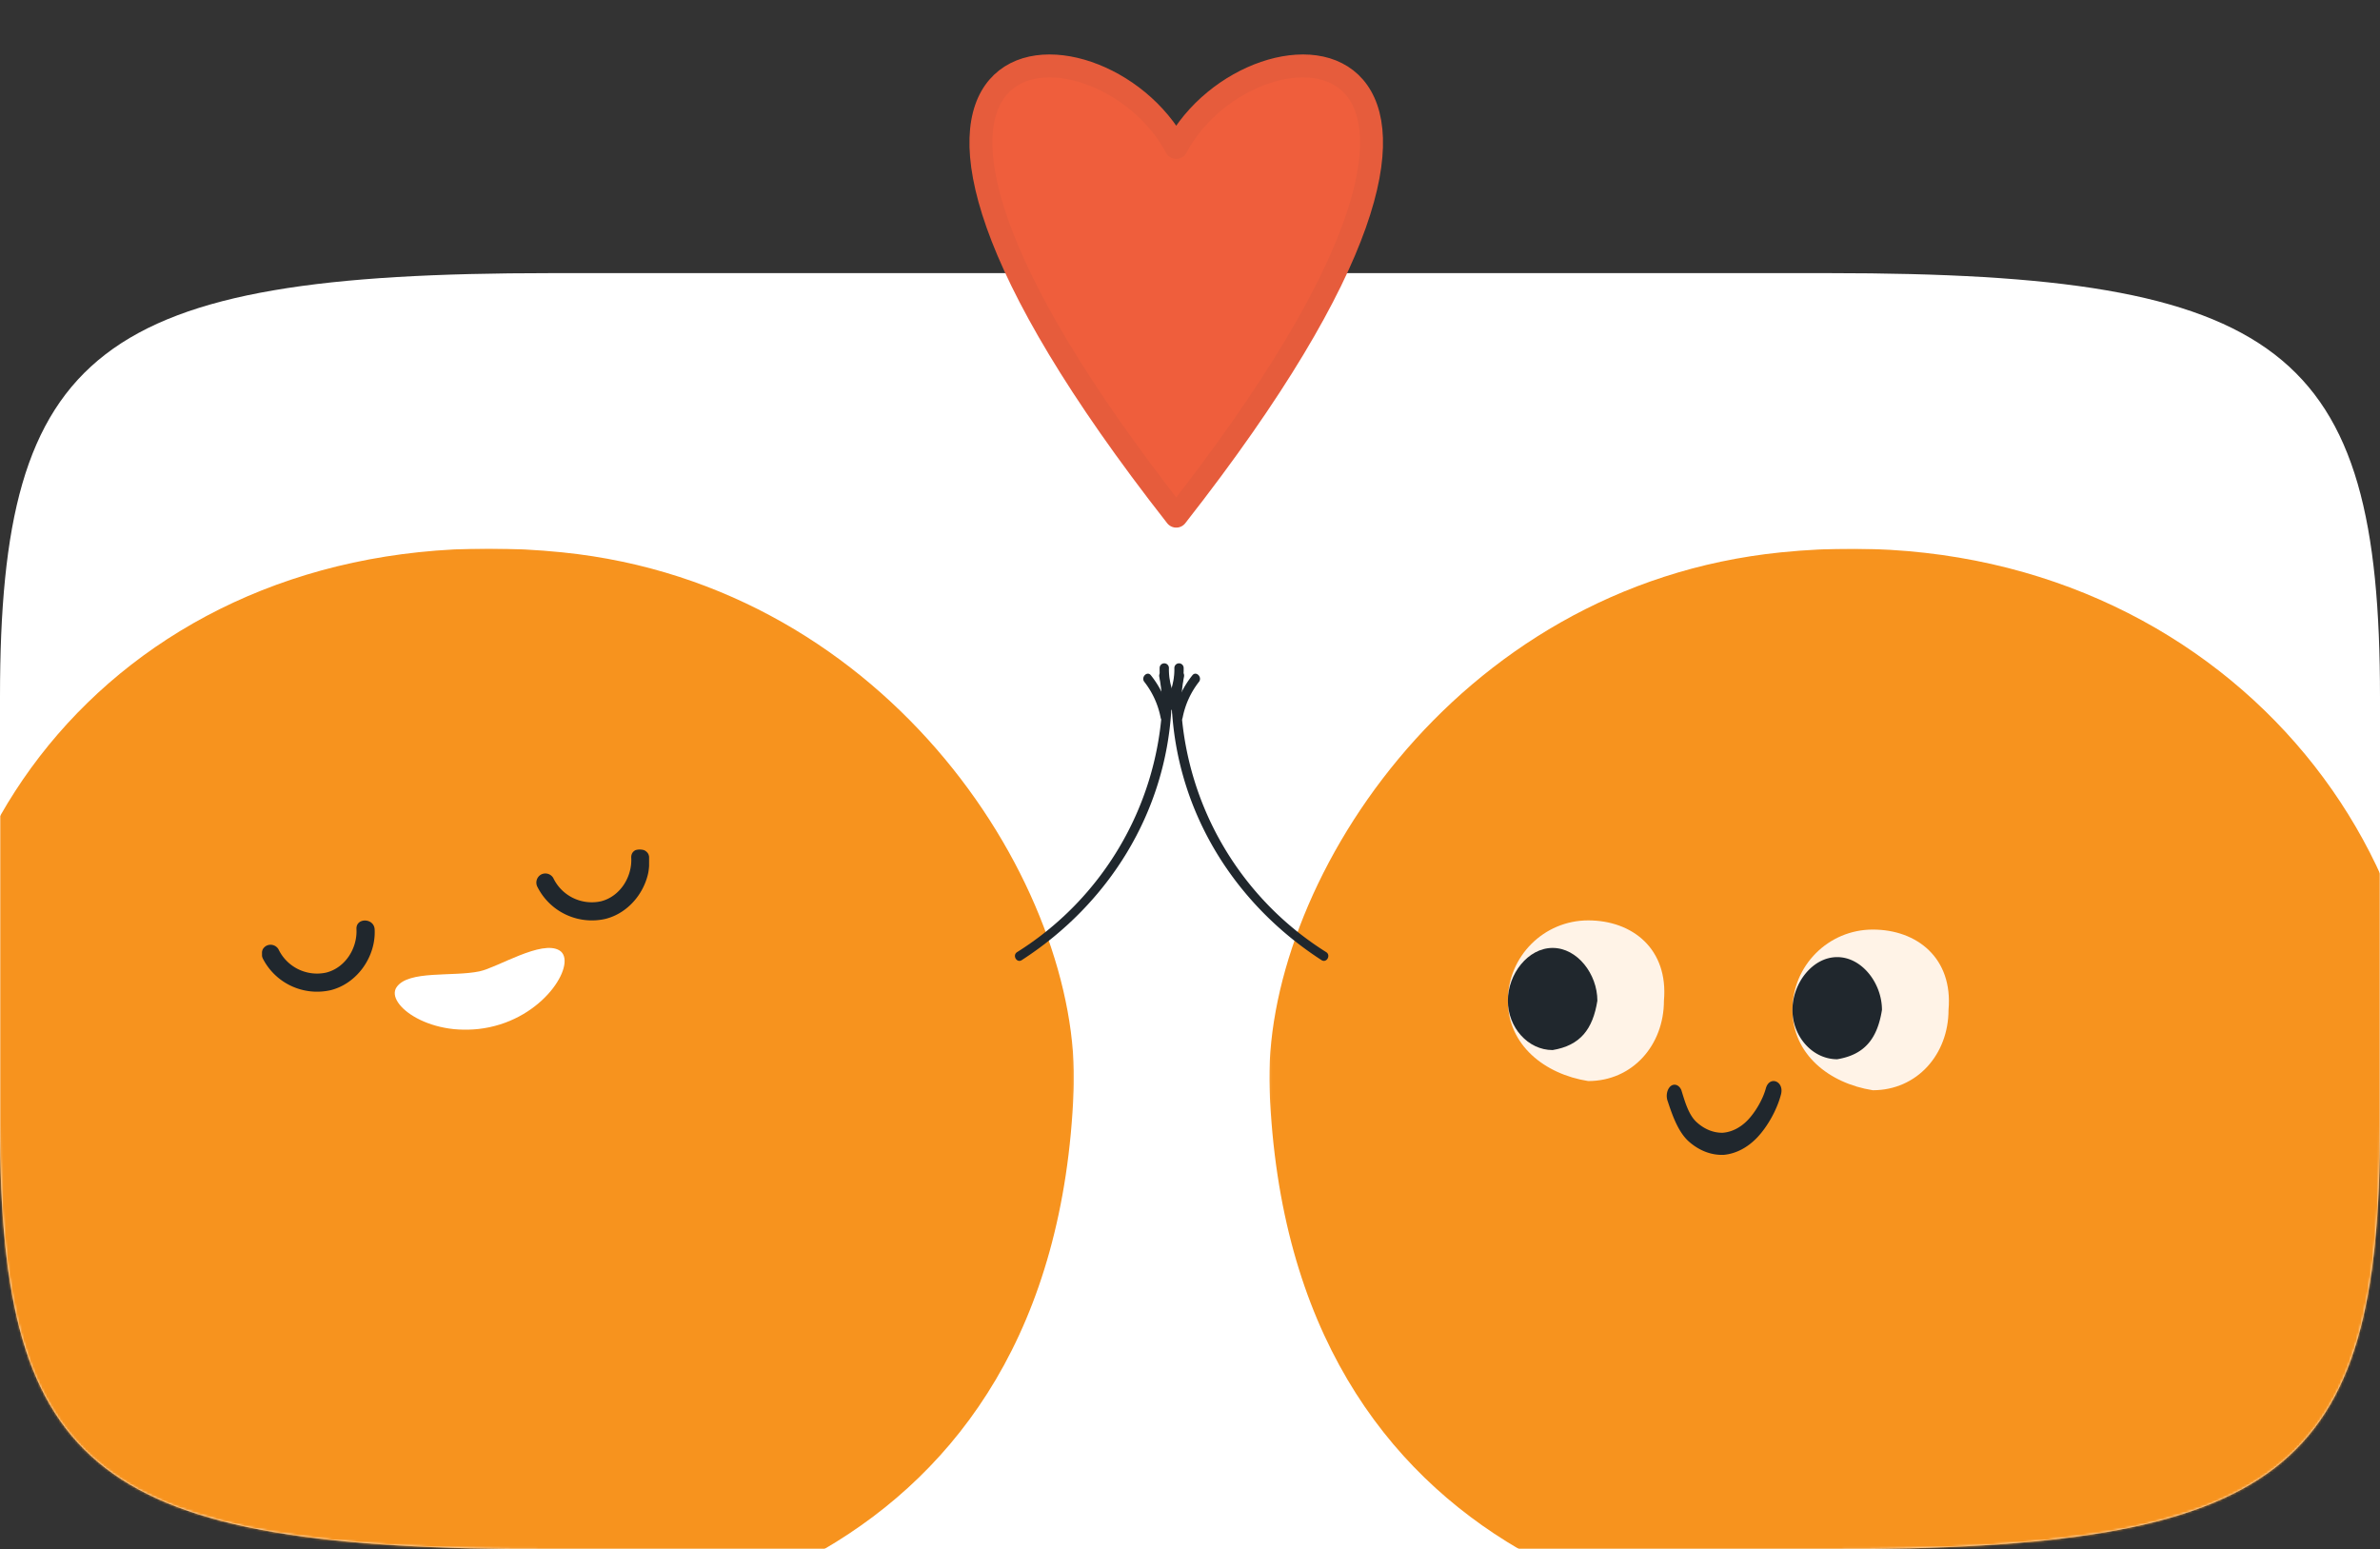 <svg xmlns="http://www.w3.org/2000/svg" width="1037" height="675" fill="none">
    <rect width="100%" height="100%" fill="#333333" stroke="none"/>
    <style>
        #bg {
            fill: rgb(255, 255, 255);
        }
        @media(prefers-color-scheme: dark) {
            #bg {
                fill: rgb(21, 21, 21);
        }
        </style>
    <path id="bg"
        d="M0 303.592C0 151.804 42.62 119 239.826 119h557.348C994.38 119 1037 151.804 1037 303.592v186.816C1037 642.196 994.38 675 797.174 675H239.826C42.62 675 0 642.196 0 490.408z" />
    <mask id="a" width="1037" height="556" x="0" y="119" maskUnits="userSpaceOnUse" style="mask-type:alpha">
        <path fill="#FEF4E8"
            d="M0 303.592C0 151.804 42.62 119 239.826 119h557.348C994.38 119 1037 151.804 1037 303.592v186.816C1037 642.196 994.38 675 797.174 675H239.826C42.62 675 0 642.196 0 490.408z" />
    </mask>
    <g mask="url(#a)">
        <mask id="b" width="497" height="436" x="553" y="239" maskUnits="userSpaceOnUse" style="mask-type:luminance">
            <path fill="#fff" d="M1049.94 239H553.064v436h496.876z" />
        </mask>
        <g mask="url(#b)">
            <path fill="#F7931E"
                d="M776.103 240.639c-143.924 14.569-226.47 147.24-222.928 234.385C557.388 578.698 603.073 640.618 661.996 675l287.92 6.672C1009.73 642.66 1048.59 575.692 1056.5 495c13.52-137.85-106.207-271.979-280.397-254.361" />
        </g>
        <path fill="#FFF3E7" d="M725 436c0 19.33-13.67 35-33 35-19-3-35-15.67-35-35s15.67-35 35-35 35 12.5 33 35" />
        <path fill="#20272D"
            d="M696 436c-2 12.5-7.5 19.5-19.5 21.5-10.77 0-19.5-9.902-19.5-21.5s8.73-23 19.5-23 19.5 11.402 19.5 23" />
        <path fill="#FFF3E7" d="M849 440c0 19.33-13.67 35-33 35-19-3-35-15.67-35-35s15.67-35 35-35 35 12.5 33 35" />
        <path fill="#20272D"
            d="M820 440c-2 12.5-7.5 19.5-19.5 21.5-10.77 0-19.5-9.902-19.5-21.5s8.73-23 19.5-23 19.5 11.402 19.5 23M769.38 474.279c-1.41 5.098-4.863 10.678-8.015 13.887s-6.896 5.071-10.782 5.364c-4.037.061-7.997-1.558-11.38-4.654s-5.011-8.693-6.604-13.906c-.464-1.1-1.218-1.898-2.098-2.221s-1.815-.147-2.603.492c-.769.668-1.326 1.726-1.555 2.955s-.113 2.534.325 3.646c2.228 6.824 4.817 13.73 9.366 17.669s9.825 5.897 15.164 5.627c5.266-.524 10.312-3.177 14.53-7.638s8.456-11.704 10.272-18.67c1.532-5.826-5.099-8.335-6.62-2.551M575.792 418.302c-37.828-24.468-62.582-64.046-65.178-109.35-.151-2.607 3.904-2.588 4.052.009a135.44 135.44 0 0 0 63.179 105.87c2.18 1.395.144 4.911-2.053 3.471" />
        <path fill="#20272D"
            d="M511.309 310.288a31.4 31.4 0 0 1-6.045-19.262 2.023 2.023 0 0 1 3.46-1.425c.38.38.592.896.591 1.434a27.72 27.72 0 0 0 5.497 17.213c1.532 2.113-1.982 4.128-3.503 2.04" />
        <path fill="#20272D"
            d="M510.84 310.283a62.4 62.4 0 0 1 1.141-16.518c.516-2.554 4.42-1.465 3.907 1.085a58.2 58.2 0 0 0-.997 15.442c.172 2.603-3.879 2.584-4.051-.009" />
        <path fill="#20272D"
            d="M511.397 311.532a40.9 40.9 0 0 1 8.14-17.317c1.613-2.047 4.457.843 2.858 2.873a36.6 36.6 0 0 0-7.092 15.529c-.522 2.553-4.426 1.451-3.906-1.085" />
        <mask id="c" width="497" height="436" x="-29" y="239" maskUnits="userSpaceOnUse" style="mask-type:luminance">
            <path fill="#fff" d="M-28.942 239h496.878v436H-28.942z" />
        </mask>
        <g mask="url(#c)">
            <path fill="#F7931E"
                d="M244.897 240.639c143.924 14.569 226.47 147.24 222.928 234.385C463.612 578.698 417.927 640.618 359.004 675H78.747C18.927 635.988-19.93 569.02-27.838 488.328c-13.516-137.85 98.545-265.307 272.735-247.689" />
        </g>
        <g clip-path="url(#d)">
            <mask id="e" width="169" height="79" x="114" y="370" maskUnits="userSpaceOnUse" style="mask-type:luminance">
                <path fill="#fff" d="M114 370h169v79H114z" />
            </mask>
            <g mask="url(#e)">
                <path fill="#fff"
                    d="M172.795 430.108c5.13-7.51 24.5-4.457 36.134-6.907 7.866-1.657 27.128-13.891 34.866-9.093s-5.353 28.131-30.515 33.435-45.619-9.927-40.485-17.435" />
                <path fill="#20272D"
                    d="M234.198 386.474a26.5 26.5 0 0 0 12.413 12.034 26.6 26.6 0 0 0 17.21 1.835c11.592-2.901 19.762-14.707 19.147-26.481-.265-5.058-8.192-5.202-7.925-.117.43 8.337-4.847 16.842-13.208 18.944a18.64 18.64 0 0 1-12.159-1.465 18.57 18.57 0 0 1-8.608-8.691 4 4 0 0 0-5.412-1.452 4.034 4.034 0 0 0-1.457 5.399M114.472 417.532a26.5 26.5 0 0 0 12.413 12.034 26.58 26.58 0 0 0 17.21 1.834c11.592-2.901 19.755-14.704 19.147-26.475-.265-5.063-8.192-5.208-7.927-.123.431 8.337-4.846 16.841-13.207 18.944a18.64 18.64 0 0 1-12.159-1.466 18.57 18.57 0 0 1-8.609-8.691 4 4 0 0 0-5.411-1.452 4.03 4.03 0 0 0-1.457 5.399" />
            </g>
        </g>
        <path fill="#20272D"
            d="M445.208 418.302c37.828-24.468 62.582-64.046 65.178-109.35.151-2.607-3.904-2.588-4.052.009a135.44 135.44 0 0 1-63.179 105.87c-2.18 1.395-.144 4.911 2.053 3.471" />
        <path fill="#20272D"
            d="M509.691 310.288a31.4 31.4 0 0 0 6.045-19.262 2.023 2.023 0 0 0-3.46-1.425c-.38.38-.592.896-.591 1.434a27.72 27.72 0 0 1-5.497 17.213c-1.532 2.113 1.982 4.128 3.503 2.04" />
        <path fill="#20272D"
            d="M510.16 310.283a62.4 62.4 0 0 0-1.141-16.518c-.516-2.554-4.42-1.465-3.907 1.085a58.2 58.2 0 0 1 .997 15.442c-.172 2.603 3.879 2.584 4.051-.009" />
        <path fill="#20272D"
            d="M509.603 311.532a40.9 40.9 0 0 0-8.14-17.317c-1.613-2.047-4.457.843-2.858 2.873a36.6 36.6 0 0 1 7.092 15.529c.522 2.553 4.426 1.451 3.906-1.085" />
    </g>
    <path fill="#EF5E3C" stroke="#E65C3C" stroke-linecap="round" stroke-linejoin="round" stroke-width="10"
        d="M512.5 64.25c33.585-62.902 173.43-60.656 0 160.625-173.43-221.28-33.585-223.527 0-160.625" />
    <defs>
        <clipPath id="d">
            <path fill="#fff" d="M283 370H114v79h169z" />
        </clipPath>
    </defs>
</svg>
